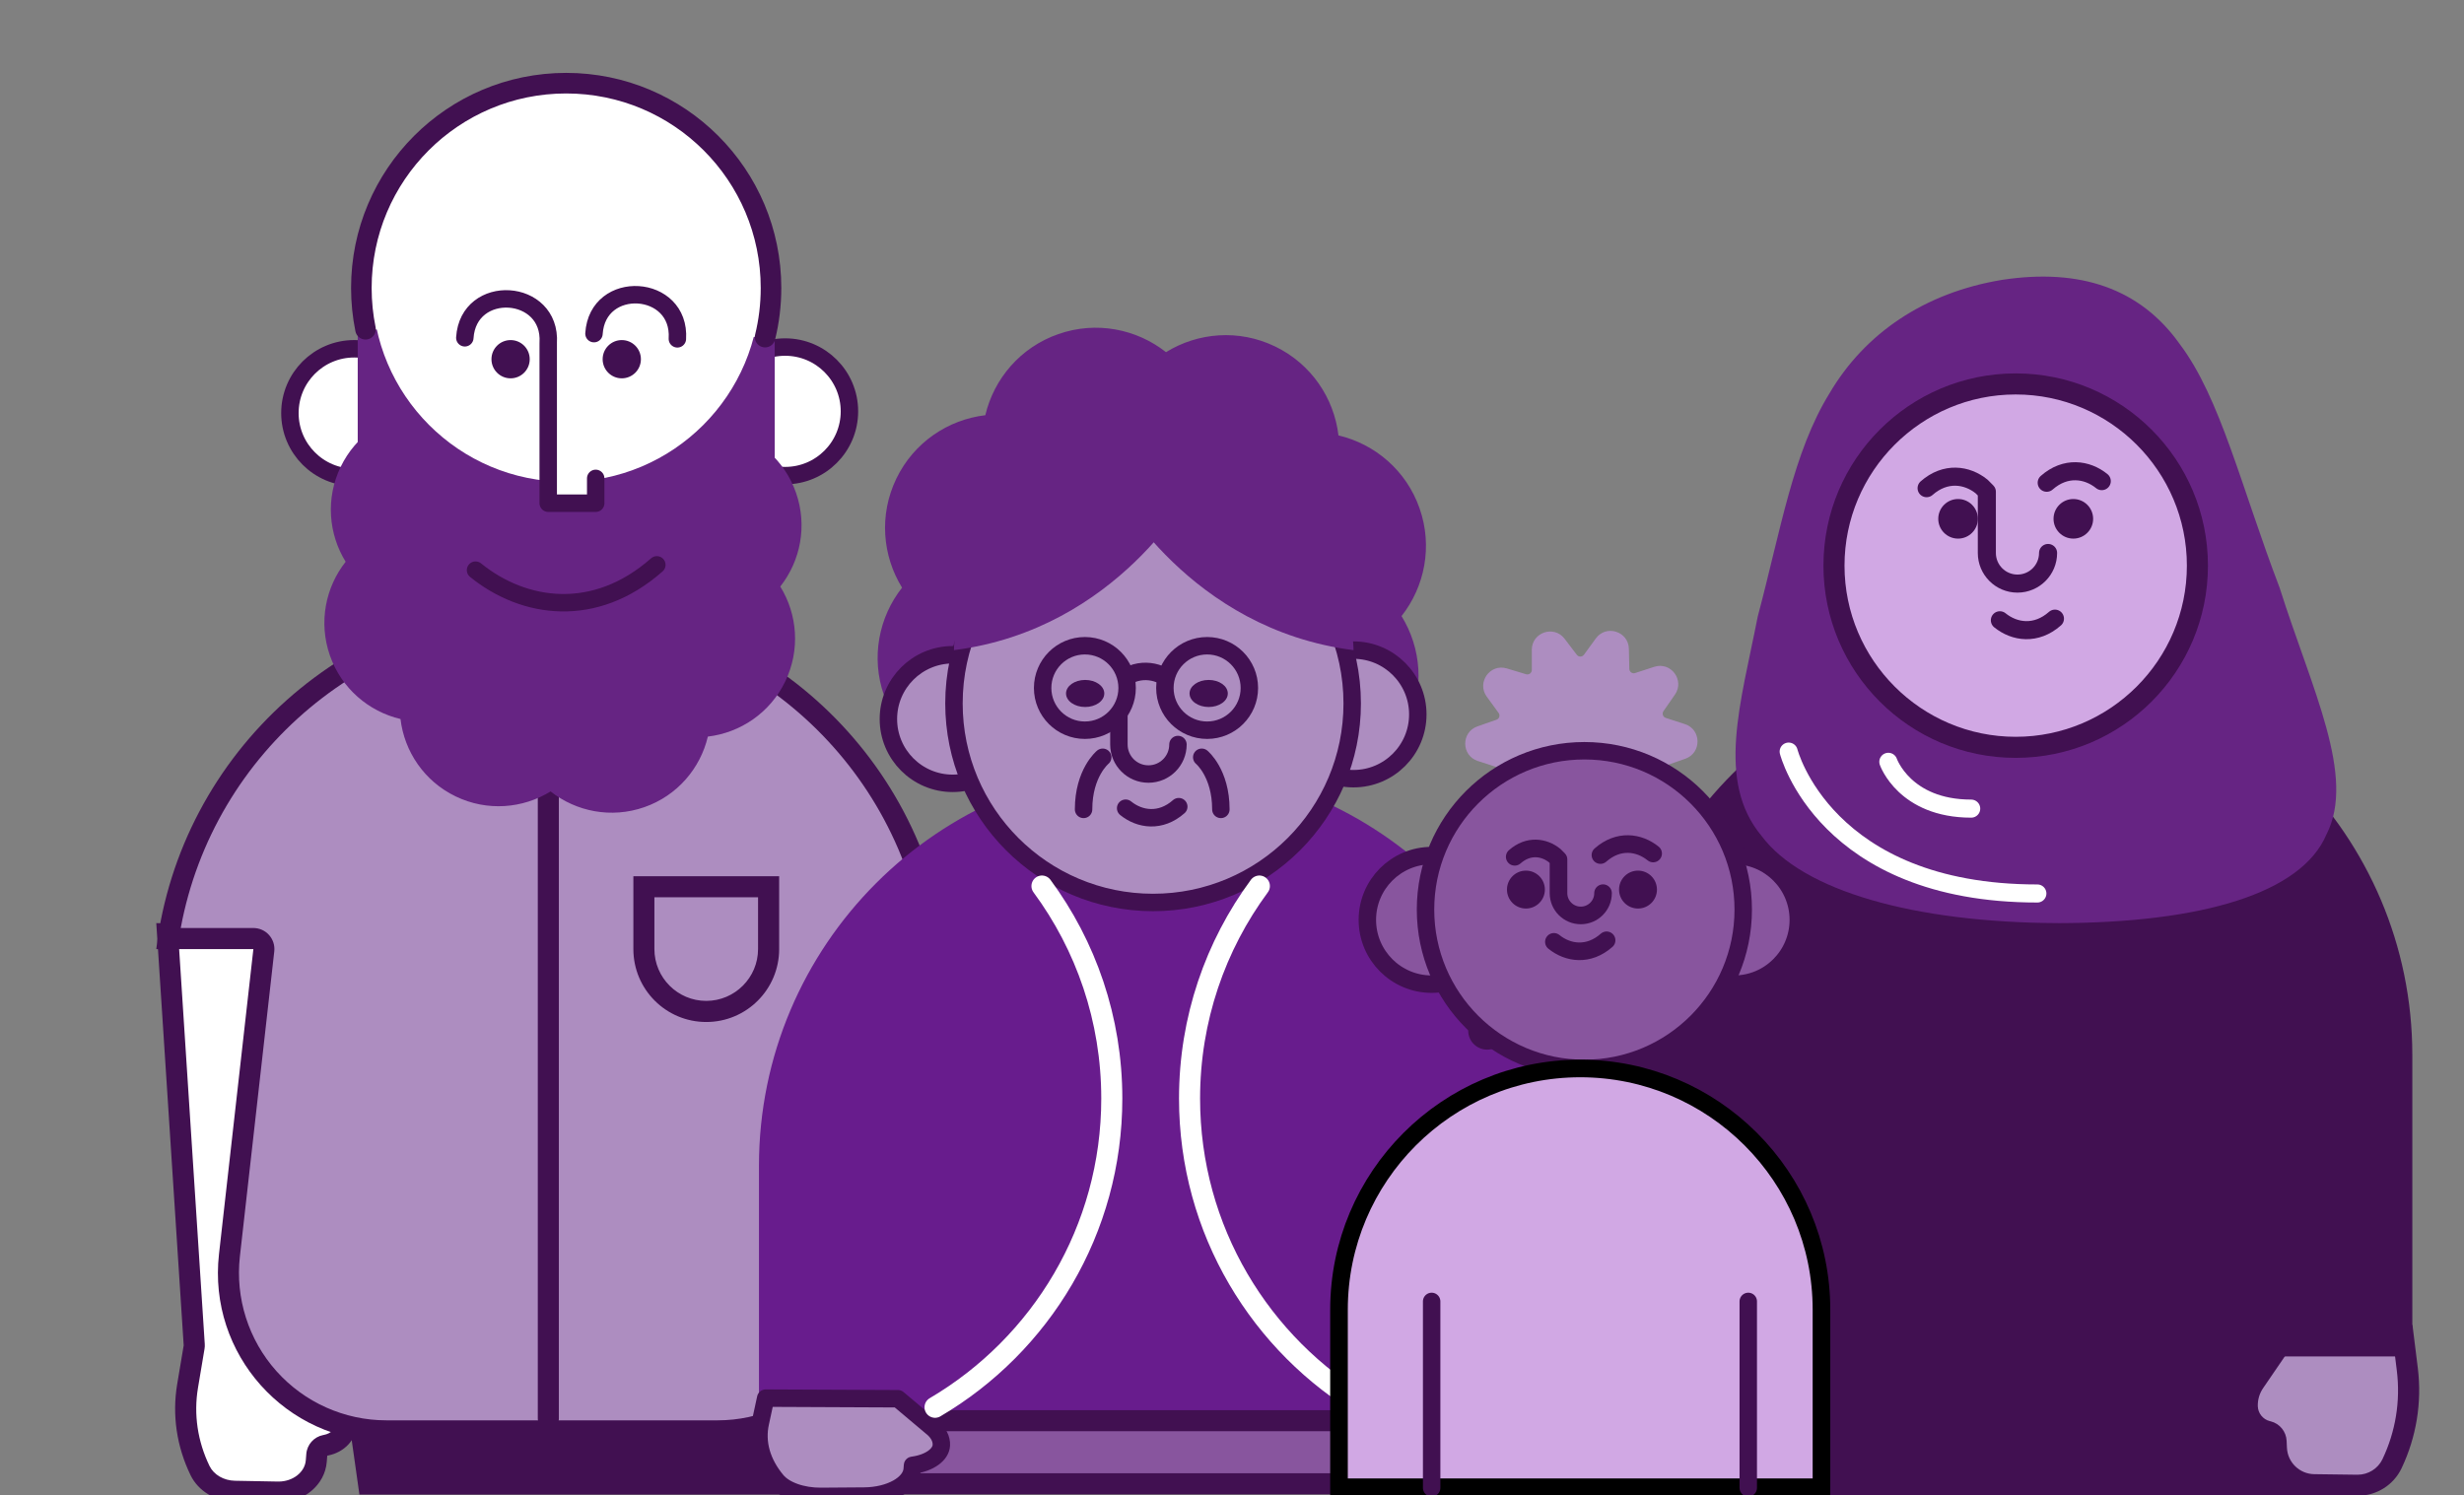 <?xml version="1.0" encoding="UTF-8"?> <svg xmlns="http://www.w3.org/2000/svg" id="Layer_1" version="1.1" viewBox="0 0 699.4 424.44"><rect x="0" y="0" width="699.4" height="424.44" fill="#808080" stroke="none"/><defs><style> .st0, .st1 { fill: #ad8dc0; } .st2, .st3 { fill: #d1a8e4; } .st4 { fill: #681c8d; stroke: #681c8d; } .st4, .st3 { stroke-miterlimit: 10; } .st5 { fill: #662483; } .st6 { fill: #703e91; } .st7 { stroke-width: 5.84px; } .st7, .st8, .st9, .st10, .st11, .st12, .st13, .st14, .st15, .st16, .st17, .st1 { stroke-linecap: round; stroke-linejoin: round; } .st7, .st8, .st9, .st14, .st15, .st16, .st17, .st1 { stroke: #411051; } .st7, .st8, .st18 { fill: #fff; } .st8, .st9, .st16, .st1 { stroke-width: 4.95px; } .st19 { fill: #411051; } .st3 { stroke: #000; } .st3, .st15 { stroke-width: 5px; } .st9, .st20 { fill: #88559e; } .st10, .st11, .st12, .st13 { stroke: #fff; } .st10, .st11, .st14, .st15, .st16, .st17 { fill: none; } .st10, .st17 { stroke-width: 5.98px; } .st11, .st13, .st14 { stroke-width: 5.13px; } .st12 { stroke-width: 4.53px; } .st12, .st13 { fill: #42245c; } </style></defs><g><g><polygon class="st19" points="104.52 421.28 97.97 374.71 225.9 374.71 219.36 421.28 104.52 421.28"></polygon><path class="st19" d="M223.5,377.7l-5.75,40.59h-109.97l-5.75-40.59h121.47M230.97,371.72H94.58l7.44,52.55h121.5l7.44-52.55h0Z"></path></g><g><path class="st18" d="M66.6,423.33c-4.28-.08-8.14-2.38-9.83-5.87-3.68-7.57-4.9-15.88-3.54-24.02l1.85-11.03c.04-.23.05-.46.04-.69l-7.56-116.59,43.16,1.32-4.05,116.77c-.02.65.17,1.3.55,1.83l11.33,15.99-.19,3.22c-.17,2.88-2.55,5.33-5.78,5.98l-.24.05c-1.32.25-2.31,1.36-2.42,2.7l-.14,1.77c-.39,4.94-5.09,8.81-10.72,8.81l-12.45-.23h-.01Z"></path><path class="st19" d="M50.75,268.23l36.87,1.13-3.94,113.77c-.05,1.31.34,2.59,1.1,3.66l10.72,15.14-.13,2.17c-.09,1.52-1.48,2.85-3.36,3.22l-.26.05c-2.64.51-4.61,2.72-4.81,5.4l-.14,1.76c-.27,3.39-3.66,6.05-7.74,6.05h-.18l-12.2-.23c-3.17-.06-5.99-1.7-7.2-4.18-3.41-7.01-4.54-14.7-3.28-22.22l1.85-11.03c.08-.45.1-.91.07-1.37l-7.35-113.31M44.36,262.05l7.78,119.87-1.85,11.03c-1.46,8.74-.15,17.7,3.8,25.82,2.18,4.5,7.05,7.45,12.46,7.55l12.2.23h.3c7.2,0,13.19-5.03,13.7-11.56l.14-1.76.26-.05c4.59-.91,7.93-4.47,8.18-8.73l.26-4.27-11.94-16.85,4.15-119.77-49.44-1.51h0Z"></path></g><g><path class="st0" d="M109.67,406.19c-12.75,0-24.93-5.45-33.42-14.96-8.49-9.5-12.55-22.22-11.12-34.88l9.76-86.6c.1-.85-.17-1.69-.74-2.33-.57-.63-1.38-1-2.23-1h-24.14c8.12-53.44,54.29-93.32,108.76-93.32s100.63,39.88,108.76,93.32h-23.81c-.85,0-1.66.36-2.23,1s-.84,1.48-.74,2.33l9.76,86.6c1.43,12.67-2.62,25.38-11.12,34.88-8.49,9.5-20.67,14.96-33.42,14.96h-94.07Z"></path><path class="st19" d="M156.54,176.1c51.81,0,95.9,37.1,105.22,87.34h-20.28c-1.7,0-3.32.73-4.46,1.99-1.13,1.27-1.67,2.96-1.48,4.65l9.76,86.6c1.33,11.82-2.45,23.69-10.38,32.56-7.93,8.87-19.3,13.96-31.19,13.96h-94.07c-11.9,0-23.26-5.09-31.19-13.96s-11.71-20.74-10.38-32.56l9.76-86.6c.19-1.69-.35-3.38-1.48-4.65-1.13-1.27-2.75-1.99-4.46-1.99h-20.61c9.32-50.25,53.41-87.34,105.22-87.34M156.54,170.13h0c-57.77,0-105.41,43.35-112.18,99.3h27.56l-9.76,86.6c-3.19,28.34,18.98,53.16,47.51,53.16h94.07c28.52,0,50.7-24.82,47.51-53.16l-9.76-86.6h27.24c-6.77-55.95-54.41-99.3-112.18-99.3h0Z"></path></g><g><path class="st0" d="M200.46,287.12c-9.76,0-17.7-7.94-17.7-17.7v-17.7h35.4v17.7c0,9.76-7.94,17.7-17.7,17.7Z"></path><path class="st19" d="M215.17,254.71v14.71c0,8.11-6.6,14.71-14.71,14.71s-14.71-6.6-14.71-14.71v-14.71h29.42M221.15,248.74h-41.37v20.69c0,11.42,9.26,20.69,20.69,20.69h0c11.42,0,20.69-9.26,20.69-20.69v-20.69h-.01Z"></path></g><line class="st17" x1="155.64" y1="217.22" x2="155.64" y2="402.69"></line><circle class="st8" cx="100.54" cy="117.26" r="18.25"></circle><circle class="st8" cx="222.86" cy="116.77" r="18.25"></circle><path class="st5" d="M190.25,99.89c-8.95-4.32-19.07-3.45-26.94,1.41-7.27-5.73-17.21-7.74-26.6-4.47-9.38,3.27-15.92,11.04-18.04,20.04-9.19,1.09-17.65,6.7-21.97,15.66-4.32,8.96-3.45,19.07,1.41,26.94-5.73,7.27-7.74,17.21-4.47,26.6,3.27,9.38,11.04,15.92,20.04,18.04,1.09,9.19,6.7,17.65,15.66,21.97,8.95,4.32,19.07,3.45,26.94-1.41,7.27,5.73,17.21,7.74,26.6,4.47,9.38-3.27,15.92-11.04,18.04-20.04,9.19-1.09,17.65-6.7,21.97-15.66,4.32-8.95,3.45-19.07-1.41-26.94,5.73-7.27,7.74-17.21,4.47-26.6-3.27-9.38-11.04-15.92-20.04-18.04-1.09-9.19-6.7-17.65-15.66-21.97Z"></path><path class="st5" d="M160.71,23.55h0c32.67,0,59.19,26.52,59.19,59.19v89.44c0,8.28-6.72,15-15,15h-88.36c-8.28,0-15-6.72-15-15v-89.44c0-32.67,26.52-59.19,59.19-59.19h-.02Z"></path><circle class="st18" cx="160.71" cy="81.75" r="55.02"></circle><path class="st7" d="M103.75,93.47c-.77-3.78-1.18-7.7-1.18-11.72,0-32.11,26.03-58.14,58.14-58.14s58.14,26.03,58.14,58.14c0,4.81-.58,9.48-1.68,13.95"></path><path class="st6" d="M140.49,152.77"></path><circle class="st19" cx="144.93" cy="101.97" r="5.43"></circle><circle class="st19" cx="176.49" cy="101.97" r="5.43"></circle><path class="st16" d="M168.6,94.71c.98-15.68,24.66-14.2,23.67,1.48"></path><path class="st16" d="M186.44,160.35c-17.59,15.52-37.73,12.63-51.46,1.5"></path><rect class="st18" x="155.61" y="126.74" width="13.48" height="16.1"></rect><path class="st16" d="M131.94,95.89c.98-15.68,24.66-14.2,23.67,1.48v45.48h13.48v-7.05"></path><g><path class="st4" d="M328.94,217.94h0c62.37,0,113.01,50.64,113.01,113.01v85.58h-226.02v-85.58c0-62.37,50.64-113.01,113.01-113.01Z"></path><g><path class="st20" d="M255.93,421.22c-.83,0-1.58-.03-2.22-.07l11.27-17.85h121.15l11.27,17.85c-.64.04-1.39.07-2.22.07h-139.25,0Z"></path><path class="st19" d="M384.48,406.29l7.54,11.94h-132.94l7.54-11.94h117.86M387.77,400.31h-124.44l-14.23,22.53c-.46.73,2.73,1.36,6.83,1.36h139.25c4.1,0,7.29-.64,6.83-1.36l-14.23-22.53h0Z"></path></g><path class="st5" d="M361.93,98.35c-10.29-4.97-21.91-3.97-30.96,1.62-8.35-6.58-19.78-8.9-30.56-5.13-10.78,3.76-18.29,12.68-20.73,23.03-10.56,1.25-20.28,7.7-25.25,17.99-4.97,10.29-3.97,21.91,1.62,30.96-6.58,8.35-8.9,19.78-5.13,30.56,3.76,10.78,12.68,18.29,23.03,20.73,1.25,10.56,7.7,20.28,17.99,25.25,10.29,4.97,21.91,3.97,30.96-1.62,8.35,6.58,19.78,8.9,30.56,5.13,10.78-3.76,18.29-12.68,20.73-23.03,10.56-1.25,20.28-7.7,25.25-17.99,4.97-10.29,3.97-21.91-1.62-30.96,6.58-8.35,8.9-19.78,5.13-30.56-3.76-10.78-12.68-18.29-23.03-20.73-1.25-10.56-7.7-20.28-17.99-25.25h0Z"></path><circle class="st1" cx="384.19" cy="202.8" r="18.25"></circle><circle class="st1" cx="270.42" cy="204.12" r="18.25"></circle><g><path class="st0" d="M383.82,199.68c0,31.22-25.31,56.51-56.53,56.51s-56.51-25.29-56.51-56.51c0-16.37,6.95-31.09,18.06-41.42,10.08-9.36,23.6-15.09,38.45-15.09s28.37,5.73,38.47,15.09c11.11,10.32,18.06,25.07,18.06,41.42h0Z"></path><path class="st16" d="M383.82,199.68c0,31.22-25.31,56.51-56.53,56.51s-56.51-25.29-56.51-56.51c0-16.37,6.95-31.09,18.06-41.42,10.08-9.36,23.6-15.09,38.45-15.09s28.37,5.73,38.47,15.09c11.11,10.32,18.06,25.07,18.06,41.42h0Z"></path></g><path class="st16" d="M317.37,193.75c5.15-4.55,11.06-3.7,15.08-.44"></path><path class="st16" d="M301.1,189.15c5.15-4.55,11.06-3.7,15.08-.44l1.42,1.43v21.21c0,4.63,3.75,8.38,8.38,8.38h0c4.63,0,8.38-3.75,8.38-8.38"></path><path class="st16" d="M334.59,228.99c-5.15,4.55-11.06,3.7-15.08.44"></path><path class="st16" d="M313,214.97s-5.43,4.44-5.43,14.8"></path><path class="st16" d="M341.11,214.97s5.43,4.44,5.43,14.8"></path><path class="st5" d="M316.45,138.85s21.04,39.79,67.74,45.71c0,0,0-22.03-13.15-35.18s-40.77-19.73-54.58-10.52h-.01Z"></path><path class="st5" d="M338.52,138.85s-21.04,39.79-67.74,45.71c0,0,0-22.03,13.15-35.18s40.77-19.73,54.58-10.52h0Z"></path><circle class="st1" cx="307.94" cy="195.3" r="11.99"></circle><circle class="st1" cx="342.64" cy="195.3" r="11.99"></circle><ellipse class="st19" cx="308.02" cy="196.86" rx="5.43" ry="3.84"></ellipse><ellipse class="st19" cx="343.08" cy="196.86" rx="5.43" ry="3.84"></ellipse><path class="st1" d="M264.63,405.27l-9.75-8.2-37.54-.17-1.52,7.03c-1.21,5.6.39,11.28,4.62,16.37,2.31,2.79,7.26,4.53,12.63,4.49l12.21-.09c7.34-.05,13.32-3.39,13.65-7.61l.09-1.12.26-.04c4.55-.66,7.79-2.98,7.92-5.67.09-1.78-.81-3.52-2.55-4.99h-.02Z"></path></g><path class="st10" d="M265.41,399.49c30.02-17.66,50.17-50.3,50.17-87.65,0-22.58-7.36-43.44-19.82-60.31"></path><path class="st10" d="M387.82,399.49c-30.02-17.66-50.17-50.3-50.17-87.65,0-22.58,7.36-43.44,19.82-60.31"></path><g><path class="st19" d="M660.49,424.66h-176.37c-5.19,0-9.23-1.59-8.65-3.4l18.02-166.44h157.61l18.02,166.44c.58,1.81-3.45,3.4-8.65,3.4h.02Z"></path><g><path class="st0" d="M474.25,421.63c-4.16,0-7.99-2.4-9.75-6.1-3.98-8.36-5.49-17.63-4.35-26.81l1.19-9.59,33.32.25,8.87,12.97c1.4,2.05,2.1,4.44,2.03,6.91-.09,3.34-2.42,6.24-5.66,7.05l-.26.06c-1.28.32-2.2,1.45-2.26,2.77l-.09,1.95c-.25,5.74-4.95,10.3-10.7,10.37l-12.35.16h.01Z"></path><path class="st19" d="M463.98,382.13l29.09.22,7.99,11.68c1.04,1.52,1.56,3.3,1.51,5.14-.06,2.01-1.45,3.75-3.4,4.23l-.26.06c-2.57.64-4.4,2.89-4.52,5.54l-.09,1.95c-.18,4.16-3.59,7.46-7.75,7.51l-12.21.16h-.1c-3.01,0-5.78-1.73-7.05-4.4-3.74-7.84-5.15-16.54-4.08-25.16l.86-6.95M458.7,376.12l-1.52,12.23c-1.21,9.73.39,19.61,4.62,28.47,2.28,4.79,7.15,7.8,12.45,7.8h.18l12.21-.16c7.34-.09,13.32-5.9,13.64-13.23l.09-1.95.26-.06c4.55-1.14,7.79-5.17,7.92-9.87.09-3.09-.81-6.13-2.55-8.68l-9.75-14.26-37.54-.29h-.01Z"></path></g><g><path class="st0" d="M656.85,421.47c-5.75-.07-10.45-4.63-10.7-10.37l-.09-1.95c-.06-1.32-.98-2.45-2.26-2.77l-.26-.06c-3.24-.81-5.57-3.71-5.66-7.05-.07-2.48.63-4.87,2.03-6.91l8.87-12.97,33.32-.25,1.19,9.59c1.14,9.18-.36,18.46-4.35,26.81-1.77,3.71-5.6,6.1-9.75,6.1l-12.35-.16h0Z"></path><path class="st19" d="M679.47,382.13l.86,6.95c1.07,8.62-.34,17.32-4.08,25.16-1.27,2.67-4.04,4.4-7.05,4.4h-.1l-12.21-.16c-4.16-.05-7.57-3.35-7.75-7.51l-.09-1.95c-.12-2.64-1.95-4.89-4.52-5.54l-.26-.06c-1.95-.49-3.34-2.23-3.4-4.23-.05-1.84.47-3.62,1.51-5.14l7.99-11.68,29.09-.22M684.75,376.12l-37.54.29-9.75,14.26c-1.74,2.55-2.64,5.59-2.55,8.68.13,4.69,3.37,8.72,7.92,9.87l.26.06.09,1.95c.32,7.33,6.31,13.14,13.65,13.23l12.21.16h.18c5.3,0,10.17-3.01,12.45-7.8,4.22-8.86,5.82-18.73,4.62-28.47l-1.52-12.23h-.02Z"></path></g><path class="st19" d="M571.72,186.48h0c62.37,0,113.01,50.64,113.01,113.01v85.58h-226.02v-85.58c0-62.37,50.64-113.01,113.01-113.01h0Z"></path><path class="st6" d="M561,161.2"></path><path class="st12" d="M593.47,235.02"></path><path class="st12" d="M527.64,210.81"></path><path class="st5" d="M584.13,262.05c-40.9-.16-72.51-9.15-84.11-24.75-12.97-15.52-5.92-37.66-1.09-62.28,6.57-24.72,10.04-46.66,20.43-63.47,9.91-16.79,26.76-28.46,48.92-32.1,22.22-3.4,39.23,2.5,50.38,18.15,11.64,15.38,17.43,40.51,28.4,69.24,9.12,28.82,21.75,53.58,13.29,70.07-7.09,16.66-35.27,25.06-76.23,25.15h0Z"></path><path class="st6" d="M551.19,161.59"></path><path class="st13" d="M588,259.25"></path><path class="st13" d="M513.35,217.84"></path><g><path class="st2" d="M572.15,212.15c-28.44,0-51.58-23.14-51.58-51.58s23.14-51.58,51.58-51.58,51.58,23.14,51.58,51.58-23.14,51.58-51.58,51.58Z"></path><path class="st19" d="M572.15,111.98c26.79,0,48.59,21.8,48.59,48.59s-21.8,48.59-48.59,48.59-48.59-21.8-48.59-48.59,21.8-48.59,48.59-48.59M572.15,106c-30.14,0-54.57,24.43-54.57,54.57s24.43,54.57,54.57,54.57,54.57-24.43,54.57-54.57-24.43-54.57-54.57-54.57h0Z"></path></g><circle class="st19" cx="555.79" cy="147.28" r="5.62"></circle><circle class="st19" cx="588.51" cy="147.28" r="5.62"></circle><path class="st14" d="M583.29,175.62c-5.34,4.71-11.46,3.84-15.63.46"></path><path class="st14" d="M546.86,138.58c5.34-4.71,11.46-3.84,15.63-.46l1.47,1.48v17.38c0,4.8,3.89,8.69,8.69,8.69h0c4.8,0,8.69-3.89,8.69-8.69"></path><path class="st14" d="M580.95,137.04c5.34-4.71,11.46-3.84,15.63-.46"></path><path class="st11" d="M507.71,213.36s10.23,40.28,70.59,40.28"></path><path class="st11" d="M536,216.26s4.6,13.29,23.52,13.29"></path></g><circle class="st19" cx="422.13" cy="292.59" r="5.38"></circle><g><g><path class="st0" d="M422.31,224.41l3.26-4.7c.48-.69.16-1.65-.64-1.91l-5.45-1.77c-4.72-1.53-4.79-8.19-.11-9.83l5.41-1.89c.79-.28,1.1-1.24.6-1.92l-3.37-4.63c-2.92-4.02.93-9.44,5.69-8.01l5.48,1.65c.81.24,1.62-.36,1.62-1.2v-5.73c0-4.97,6.31-7.09,9.31-3.14l3.47,4.56c.51.67,1.52.66,2.02-.02l3.37-4.63c2.92-4.02,9.27-2.03,9.38,2.93l.13,5.72c.02.84.84,1.43,1.64,1.17l5.45-1.77c4.72-1.53,8.69,3.81,5.86,7.89l-3.26,4.7c-.48.69-.16,1.65.64,1.91l5.45,1.77c4.72,1.53,4.79,8.19.11,9.83l-5.41,1.89c-.79.28-1.1,1.24-.6,1.92l3.37,4.63c2.92,4.02-.93,9.44-5.69,8.01l-5.48-1.65c-.81-.24-1.62.36-1.62,1.2v5.73c0,4.97-6.31,7.09-9.31,3.14l-3.47-4.56c-.51-.67-1.52-.66-2.02.02l-3.37,4.63c-2.92,4.02-9.27,2.03-9.38-2.93l-.13-5.72c-.02-.84-.84-1.43-1.64-1.17l-5.45,1.77c-4.72,1.53-8.69-3.81-5.86-7.89Z"></path><circle class="st9" cx="492.19" cy="261.13" r="18.25"></circle><circle class="st9" cx="406.37" cy="261.13" r="18.25"></circle><circle class="st9" cx="449.72" cy="258.21" r="45.09"></circle><path class="st3" d="M448.54,303.31h0c37.79,0,68.48,30.68,68.48,68.48v50.41h-136.95v-50.41c0-37.79,30.68-68.48,68.48-68.48h-.01Z"></path></g><circle class="st19" cx="433.13" cy="252.53" r="5.38"></circle><circle class="st19" cx="464.94" cy="252.53" r="5.38"></circle><path class="st15" d="M454.28,242.73c5.11-4.51,10.97-3.67,14.96-.44"></path><path class="st15" d="M429.95,243.23c3.88-3.43,8.33-2.79,11.36-.33l1.07,1.08v9.57c0,3.49,2.83,6.32,6.32,6.32h0c3.49,0,6.32-2.83,6.32-6.32"></path><path class="st15" d="M456.03,266.93c-5.11,4.51-10.97,3.67-14.96.44"></path></g><line class="st16" x1="406.37" y1="422.37" x2="406.37" y2="369.44"></line><line class="st16" x1="496.24" y1="422.37" x2="496.24" y2="369.44"></line></g><rect class="st19" x="713.74" y="590.89" width="699.4" height="424.27"></rect></svg> 
